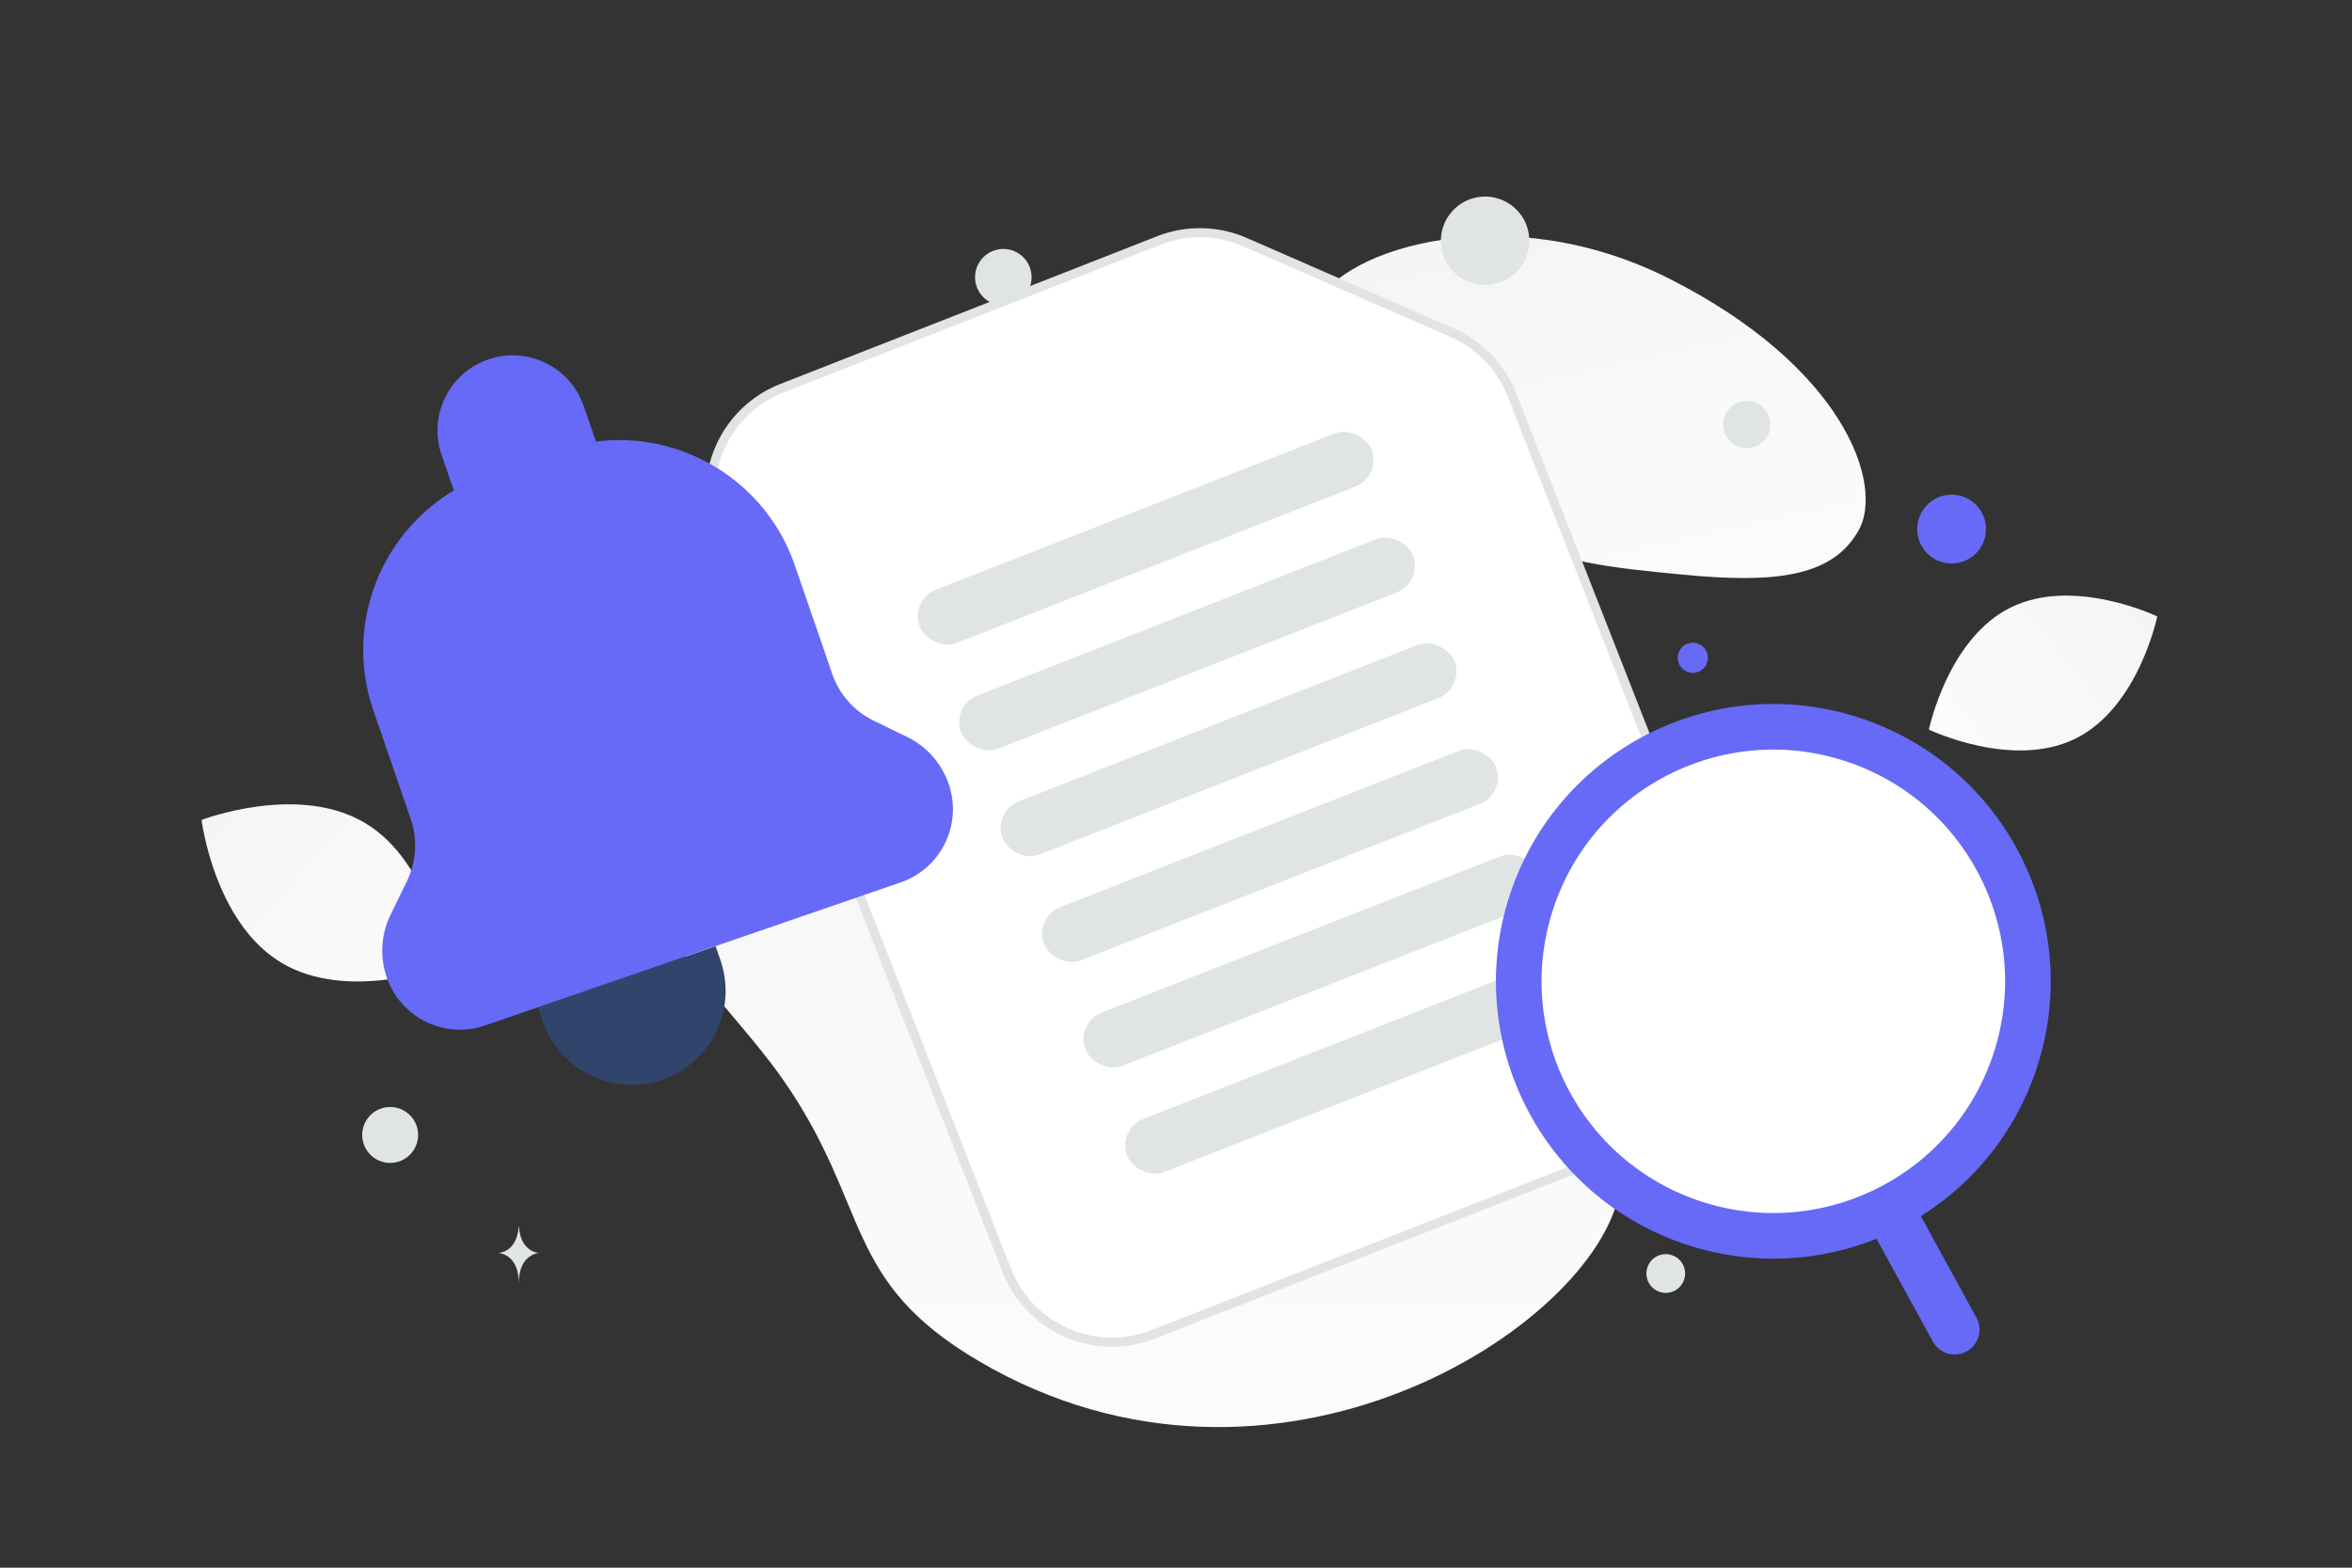 <svg width="900" height="600" viewBox="0 0 900 600" fill="none" xmlns="http://www.w3.org/2000/svg"><rect x="0" y="0" width="900" height="600" fill="#333333" stroke="none"/><path fill="transparent" d="M0 0h900v600H0z"/><path d="M619.637 456.166c-9.021 51.274-131.946 131.225-245.106 64.756-52.63-30.915-40.985-59.218-75.125-108.022-20.35-29.087-53.245-55.152-55.716-91.133-2.14-31.058 10.548-60.957 30.654-77.65 45.217-37.541 122.366-52.513 174.539 35.321 52.173 87.833 194.005 44.487 170.754 176.728z" fill="url(#a)"/><path d="M711.216 202.978c-10.028 17.896-31.99 20.355-67.174 16.954-26.461-2.562-50.592-4.545-77.055-18.973-18.522-10.092-33.184-23.745-43.885-37.006-11.596-14.366-27.782-30.761-19.848-47.049 10.905-22.375 73.963-41.22 135.195-10.403 67.263 33.863 82.576 78.986 72.767 96.477z" fill="url(#b)"/><path d="M794.245 282.662c-24.119 11.965-56.132-3.419-56.132-3.419s7.115-34.776 31.247-46.724c24.12-11.964 56.119 3.403 56.119 3.403s-7.114 34.776-31.234 46.74z" fill="url(#c)"/><path d="M107.669 368.469c25.716 15.412 62.609 1.165 62.609 1.165s-4.824-39.23-30.555-54.625c-25.715-15.412-62.593-1.182-62.593-1.182s4.824 39.23 30.539 54.642z" fill="url(#d)"/><circle cx="746.787" cy="202.489" r="13.17" transform="rotate(180 746.787 202.489)" fill="#666AF6"/><circle cx="575.401" cy="434.363" r="20.67" transform="rotate(180 575.401 434.363)" fill="#666AF6"/><circle cx="325.147" cy="209.13" r="10.841" transform="rotate(180 325.147 209.13)" fill="#666AF6"/><circle r="12.347" transform="matrix(-1 0 0 1 203.114 335.483)" fill="#666AF6"/><circle r="5.762" transform="matrix(-1 0 0 1 647.761 251.762)" fill="#666AF6"/><circle r="7.408" transform="matrix(-1 0 0 1 637.406 487.408)" fill="#E1E4E5"/><circle r="10.7" transform="matrix(-1 0 0 1 149.294 434.38)" fill="#E1E4E5"/><circle r="8.144" transform="matrix(-1 0 0 1 754.848 414.245)" fill="#E1E4E5"/><circle r="9.054" transform="matrix(-1 0 0 1 668.425 162.487)" fill="#E1E4E5"/><circle r="8.131" transform="scale(1 -1) rotate(-75 -85.924 -245.876)" fill="#E1E4E5"/><circle r="10.816" transform="matrix(-1 0 0 1 383.925 106.102)" fill="#E1E4E5"/><ellipse rx="8.32" ry="6.656" transform="matrix(-1 0 0 1 725.207 369.135)" fill="#E1E4E5"/><circle r="16.921" transform="scale(1 -1) rotate(-75 224.089 -416.373)" fill="#E1E4E5"/><path d="M210.85 209.192h.118c.702 9.944 8.098 10.097 8.098 10.097s-8.155.159-8.155 11.65c0-11.491-8.156-11.65-8.156-11.65s7.393-.153 8.095-10.097zm-12.39 260.309h.114c.674 9.915 7.774 10.068 7.774 10.068s-7.83.159-7.83 11.615c0-11.456-7.83-11.615-7.83-11.615s7.098-.153 7.772-10.068z" fill="#E1E4E5"/><path fill-rule="evenodd" clip-rule="evenodd" d="m555.609 127.302-79.153-34.605a43.177 43.177 0 0 0-33.045-.644l-144.159 56.528c-22.21 8.71-33.14 33.769-24.423 56l110.443 281.652c8.717 22.231 33.767 33.182 55.978 24.473l201.002-78.818c22.211-8.709 33.14-33.769 24.423-56L578.542 151.13a43.247 43.247 0 0 0-22.933-23.828z" fill="#fff" stroke="#E1E4E5" stroke-width="3.498"/><rect x="411.386" y="391.537" width="185.702" height="21.847" rx="10.924" transform="rotate(-21.411 411.386 391.537)" fill="#E1E4E5"/><rect x="395.552" y="351.156" width="185.702" height="21.847" rx="10.924" transform="rotate(-21.411 395.552 351.156)" fill="#E1E4E5"/><rect x="379.678" y="310.675" width="185.702" height="21.847" rx="10.924" transform="rotate(-21.411 379.678 310.675)" fill="#E1E4E5"/><rect x="363.805" y="270.195" width="185.702" height="21.847" rx="10.924" transform="rotate(-21.411 363.805 270.195)" fill="#E1E4E5"/><rect x="347.933" y="229.713" width="185.702" height="21.847" rx="10.924" transform="rotate(-21.411 347.933 229.713)" fill="#E1E4E5"/><rect x="427.337" y="432.216" width="185.702" height="21.847" rx="10.924" transform="rotate(-21.411 427.337 432.216)" fill="#E1E4E5"/><path fill-rule="evenodd" clip-rule="evenodd" d="m205.851 385.542 1.866 5.411c6.462 18.774 26.914 28.749 45.688 22.287s28.749-26.914 22.287-45.688l-1.867-5.411" fill="#31446C"/><path fill-rule="evenodd" clip-rule="evenodd" d="m228.058 169.008-4.69-13.614c-5.175-15.009-21.534-22.993-36.559-17.817-15.01 5.176-22.993 21.534-17.833 36.544l4.69 13.614" fill="#666AF6"/><path fill-rule="evenodd" clip-rule="evenodd" d="M142.88 271.927c-12.783-37.109 6.948-77.558 44.056-90.34l26.882-9.254c37.109-12.782 77.558 6.948 90.34 44.056l14.273 41.469a31.359 31.359 0 0 0 15.903 17.974l12.783 6.226a31.346 31.346 0 0 1 15.903 17.974c5.333 15.48-2.901 32.356-18.381 37.689l-158.958 54.737c-15.48 5.333-32.356-2.901-37.688-18.381a31.384 31.384 0 0 1 1.458-23.966l6.227-12.782a31.313 31.313 0 0 0 1.458-23.965l-14.256-41.437z" fill="#666AF6"/><path d="M747.954 508.888 725 467" stroke="#666AF6" stroke-width="19.032" stroke-linecap="round" stroke-linejoin="round"/><circle cx="678.57" cy="375.58" r="97.397" transform="rotate(17.98 678.57 375.58)" fill="#fff" stroke="#666AF6" stroke-width="17.457" stroke-linecap="round" stroke-linejoin="round"/><defs><linearGradient id="a" x1="430.774" y1="732.179" x2="439.776" y2="-146.307" gradientUnits="userSpaceOnUse"><stop stop-color="#fff"/><stop offset="1" stop-color="#EEE"/></linearGradient><linearGradient id="b" x1="643.662" y1="318.964" x2="554.282" y2="-82.67" gradientUnits="userSpaceOnUse"><stop stop-color="#fff"/><stop offset="1" stop-color="#EEE"/></linearGradient><linearGradient id="c" x1="701.624" y1="319.983" x2="900.562" y2="162.623" gradientUnits="userSpaceOnUse"><stop stop-color="#fff"/><stop offset="1" stop-color="#EEE"/></linearGradient><linearGradient id="d" x1="207.18" y1="418.08" x2=".266" y2="225.83" gradientUnits="userSpaceOnUse"><stop stop-color="#fff"/><stop offset="1" stop-color="#EEE"/></linearGradient></defs></svg>